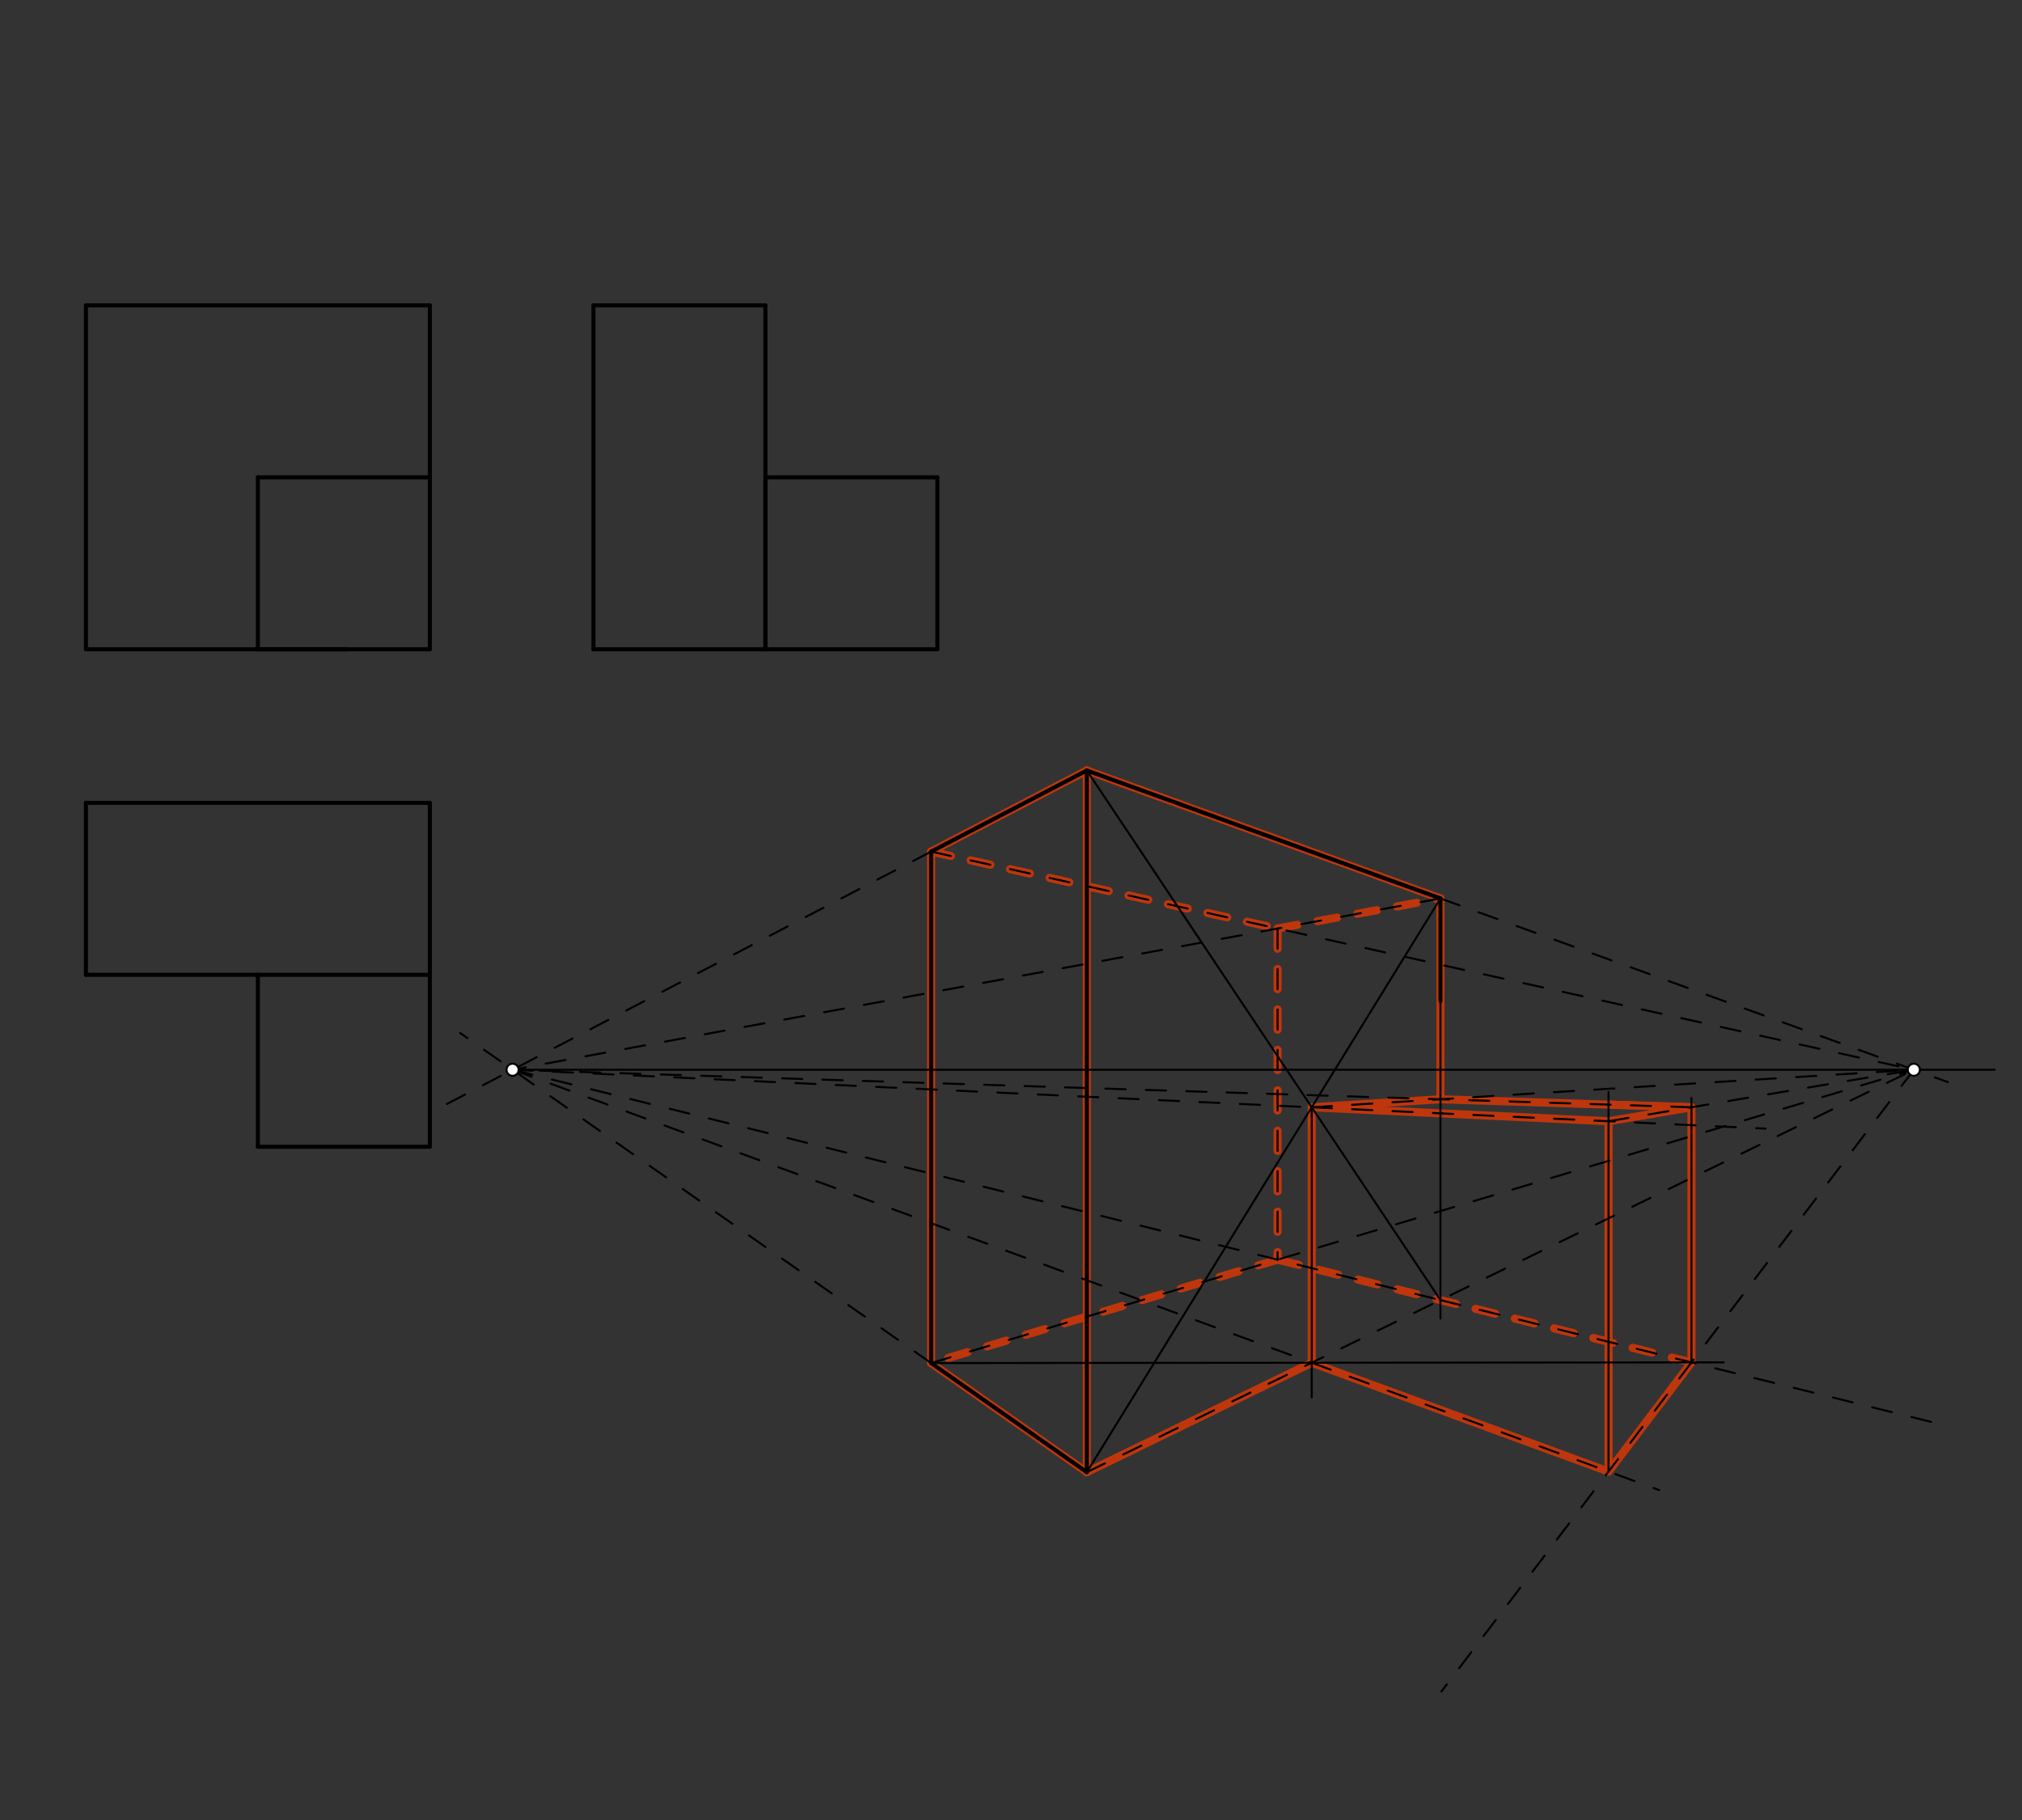 <svg xmlns="http://www.w3.org/2000/svg" class="svg--816" height="100%" preserveAspectRatio="xMidYMid meet" viewBox="0 0 1000 900" width="100%"><rect x="0" y="0" width="1000" height="900" fill="#333333" stroke="none"/><defs><marker id="marker-arrow" markerHeight="16" markerUnits="userSpaceOnUse" markerWidth="24" orient="auto-start-reverse" refX="24" refY="4" viewBox="0 0 24 8"><path d="M 0 0 L 24 4 L 0 8 z" stroke="inherit"></path></marker></defs><g class="aux-layer--949"><g class="element--733"><line stroke="#BF360C" stroke-dasharray="none" stroke-linecap="round" stroke-width="4" x1="836.532" x2="795.519" y1="673.716" y2="727.69"></line></g><g class="element--733"><line stroke="#BF360C" stroke-dasharray="none" stroke-linecap="round" stroke-width="4" x1="795.519" x2="648.73" y1="727.69" y2="673.881"></line></g><g class="element--733"><line stroke="#BF360C" stroke-dasharray="none" stroke-linecap="round" stroke-width="4" x1="648.73" x2="537.5" y1="673.881" y2="728"></line></g><g class="element--733"><line stroke="#BF360C" stroke-dasharray="none" stroke-linecap="round" stroke-width="4" x1="537.5" x2="460.5" y1="728" y2="674.046"></line></g><g class="element--733"><line stroke="#BF360C" stroke-dasharray="none" stroke-linecap="round" stroke-width="4" x1="460.5" x2="460.5" y1="674.046" y2="421.127"></line></g><g class="element--733"><line stroke="#BF360C" stroke-dasharray="none" stroke-linecap="round" stroke-width="4" x1="460.5" x2="537.5" y1="421.127" y2="381"></line></g><g class="element--733"><line stroke="#BF360C" stroke-dasharray="none" stroke-linecap="round" stroke-width="4" x1="537.5" x2="712.396" y1="381" y2="444.288"></line></g><g class="element--733"><line stroke="#BF360C" stroke-dasharray="none" stroke-linecap="round" stroke-width="4" x1="712.396" x2="712.396" y1="444.288" y2="543.596"></line></g><g class="element--733"><line stroke="#BF360C" stroke-dasharray="none" stroke-linecap="round" stroke-width="4" x1="712.396" x2="836.532" y1="543.596" y2="547.544"></line></g><g class="element--733"><line stroke="#BF360C" stroke-dasharray="none" stroke-linecap="round" stroke-width="4" x1="835.092" x2="795.519" y1="547.498" y2="546.24"></line></g><g class="element--733"><line stroke="#BF360C" stroke-dasharray="none" stroke-linecap="round" stroke-width="4" x1="836.532" x2="836.532" y1="547.544" y2="673.716"></line></g><g class="element--733"><line stroke="#BF360C" stroke-dasharray="none" stroke-linecap="round" stroke-width="4" x1="795.519" x2="795.519" y1="727.69" y2="554.46"></line></g><g class="element--733"><line stroke="#BF360C" stroke-dasharray="none" stroke-linecap="round" stroke-width="4" x1="795.519" x2="836.532" y1="554.46" y2="547.544"></line></g><g class="element--733"><line stroke="#BF360C" stroke-dasharray="none" stroke-linecap="round" stroke-width="4" x1="795.519" x2="648.73" y1="554.46" y2="547.565"></line></g><g class="element--733"><line stroke="#BF360C" stroke-dasharray="none" stroke-linecap="round" stroke-width="4" x1="648.73" x2="648.73" y1="547.565" y2="673.881"></line></g><g class="element--733"><line stroke="#BF360C" stroke-dasharray="none" stroke-linecap="round" stroke-width="4" x1="648.73" x2="712.396" y1="547.565" y2="543.596"></line></g><g class="element--733"><line stroke="#BF360C" stroke-dasharray="none" stroke-linecap="round" stroke-width="4" x1="537.5" x2="537.5" y1="381" y2="728"></line></g><g class="element--733"><line stroke="#BF360C" stroke-dasharray="10" stroke-linecap="round" stroke-width="4" x1="460.5" x2="631.841" y1="421.127" y2="459.158"></line></g><g class="element--733"><line stroke="#BF360C" stroke-dasharray="10" stroke-linecap="round" stroke-width="4" x1="631.841" x2="712.396" y1="459.158" y2="444.288"></line></g><g class="element--733"><line stroke="#BF360C" stroke-dasharray="10" stroke-linecap="round" stroke-width="4" x1="631.841" x2="631.841" y1="459.158" y2="622.909"></line></g><g class="element--733"><line stroke="#BF360C" stroke-dasharray="10" stroke-linecap="round" stroke-width="4" x1="631.841" x2="460.5" y1="622.909" y2="674.046"></line></g><g class="element--733"><line stroke="#BF360C" stroke-dasharray="10" stroke-linecap="round" stroke-width="4" x1="836.532" x2="631.841" y1="673.716" y2="622.909"></line></g></g><g class="main-layer--75a"><g class="element--733"><line stroke="#000000" stroke-dasharray="none" stroke-linecap="round" stroke-width="2" x1="42.5" x2="42.5" y1="151" y2="321.079"></line></g><g class="element--733"><line stroke="#000000" stroke-dasharray="none" stroke-linecap="round" stroke-width="2" x1="42.5" x2="212.579" y1="151" y2="151"></line></g><g class="element--733"><line stroke="#000000" stroke-dasharray="none" stroke-linecap="round" stroke-width="2" x1="212.579" x2="212.579" y1="151" y2="321.079"></line></g><g class="element--733"><line stroke="#000000" stroke-dasharray="none" stroke-linecap="round" stroke-width="2" x1="212.579" x2="42.5" y1="321.079" y2="321.079"></line></g><g class="element--733"><line stroke="#000000" stroke-dasharray="none" stroke-linecap="round" stroke-width="2" x1="171.5" x2="127.539" y1="321.079" y2="321.079"></line></g><g class="element--733"><line stroke="#000000" stroke-dasharray="none" stroke-linecap="round" stroke-width="2" x1="127.539" x2="127.539" y1="321.079" y2="236.039"></line></g><g class="element--733"><line stroke="#000000" stroke-dasharray="none" stroke-linecap="round" stroke-width="2" x1="127.539" x2="212.579" y1="236.039" y2="236.039"></line></g><g class="element--733"><line stroke="#000000" stroke-dasharray="none" stroke-linecap="round" stroke-width="2" x1="293.5" x2="293.5" y1="151" y2="321.079"></line></g><g class="element--733"><line stroke="#000000" stroke-dasharray="none" stroke-linecap="round" stroke-width="2" x1="293.5" x2="378.539" y1="151" y2="151"></line></g><g class="element--733"><line stroke="#000000" stroke-dasharray="none" stroke-linecap="round" stroke-width="2" x1="378.539" x2="378.539" y1="151" y2="321.079"></line></g><g class="element--733"><line stroke="#000000" stroke-dasharray="none" stroke-linecap="round" stroke-width="2" x1="378.539" x2="293.5" y1="321.079" y2="321.079"></line></g><g class="element--733"><line stroke="#000000" stroke-dasharray="none" stroke-linecap="round" stroke-width="2" x1="378.539" x2="378.539" y1="321.079" y2="236.039"></line></g><g class="element--733"><line stroke="#000000" stroke-dasharray="none" stroke-linecap="round" stroke-width="2" x1="378.539" x2="463.579" y1="236.039" y2="236.039"></line></g><g class="element--733"><line stroke="#000000" stroke-dasharray="none" stroke-linecap="round" stroke-width="2" x1="463.579" x2="463.579" y1="236.039" y2="321.079"></line></g><g class="element--733"><line stroke="#000000" stroke-dasharray="none" stroke-linecap="round" stroke-width="2" x1="463.579" x2="378.539" y1="321.079" y2="321.079"></line></g><g class="element--733"><line stroke="#000000" stroke-dasharray="none" stroke-linecap="round" stroke-width="2" x1="212.579" x2="212.579" y1="397" y2="567.079"></line></g><g class="element--733"><line stroke="#000000" stroke-dasharray="none" stroke-linecap="round" stroke-width="2" x1="212.579" x2="42.5" y1="397" y2="397"></line></g><g class="element--733"><line stroke="#000000" stroke-dasharray="none" stroke-linecap="round" stroke-width="2" x1="42.5" x2="42.5" y1="397" y2="482.039"></line></g><g class="element--733"><line stroke="#000000" stroke-dasharray="none" stroke-linecap="round" stroke-width="2" x1="42.5" x2="127.539" y1="482.039" y2="482.039"></line></g><g class="element--733"><line stroke="#000000" stroke-dasharray="none" stroke-linecap="round" stroke-width="2" x1="212.579" x2="127.539" y1="482.039" y2="482.039"></line></g><g class="element--733"><line stroke="#000000" stroke-dasharray="none" stroke-linecap="round" stroke-width="2" x1="127.539" x2="127.539" y1="482.039" y2="567.079"></line></g><g class="element--733"><line stroke="#000000" stroke-dasharray="none" stroke-linecap="round" stroke-width="2" x1="127.539" x2="212.579" y1="567.079" y2="567.079"></line></g><g class="element--733"><line stroke="#000000" stroke-dasharray="none" stroke-linecap="round" stroke-width="1" x1="537.5" x2="537.5" y1="381" y2="728"></line></g><g class="element--733"><line stroke="#000000" stroke-dasharray="none" stroke-linecap="round" stroke-width="1" x1="460.5" x2="460.5" y1="674.046" y2="421.127"></line></g><g class="element--733"><line stroke="#000000" stroke-dasharray="none" stroke-linecap="round" stroke-width="2" x1="537.5" x2="460.5" y1="381" y2="421.127"></line></g><g class="element--733"><line stroke="#000000" stroke-dasharray="none" stroke-linecap="round" stroke-width="2" x1="460.5" x2="460.5" y1="421.127" y2="674.046"></line></g><g class="element--733"><line stroke="#000000" stroke-dasharray="none" stroke-linecap="round" stroke-width="2" x1="460.5" x2="537.5" y1="674.046" y2="728"></line></g><g class="element--733"><line stroke="#000000" stroke-dasharray="none" stroke-linecap="round" stroke-width="2" x1="537.5" x2="537.5" y1="728" y2="381"></line></g><g class="element--733"><line stroke="#000000" stroke-dasharray="none" stroke-linecap="round" stroke-width="2" x1="537.5" x2="712.396" y1="381" y2="444.288"></line></g><g class="element--733"><line stroke="#000000" stroke-dasharray="none" stroke-linecap="round" stroke-width="2" x1="712.396" x2="712.396" y1="444.288" y2="495"></line></g><g class="element--733"><line stroke="#000000" stroke-dasharray="10" stroke-linecap="round" stroke-width="1" x1="460.5" x2="219.673" y1="421.127" y2="546.628"></line></g><g class="element--733"><line stroke="#000000" stroke-dasharray="10" stroke-linecap="round" stroke-width="1" x1="460.5" x2="227.593" y1="674.046" y2="510.847"></line></g><g class="element--733"><line stroke="#000000" stroke-dasharray="none" stroke-linecap="round" stroke-width="1" x1="253.5" x2="986.5" y1="529" y2="529"></line></g><g class="element--733"><line stroke="#000000" stroke-dasharray="10" stroke-linecap="round" stroke-width="1" x1="712.396" x2="963.359" y1="444.288" y2="535.1"></line></g><g class="element--733"><line stroke="#000000" stroke-dasharray="10" stroke-linecap="round" stroke-width="1" x1="537.5" x2="946.5" y1="728" y2="529"></line></g><g class="element--733"><line stroke="#000000" stroke-dasharray="none" stroke-linecap="round" stroke-width="1" x1="712.396" x2="712.396" y1="495" y2="652"></line></g><g class="element--733"><line stroke="#000000" stroke-dasharray="none" stroke-linecap="round" stroke-width="1" x1="537.5" x2="712.396" y1="381" y2="642.904"></line></g><g class="element--733"><line stroke="#000000" stroke-dasharray="none" stroke-linecap="round" stroke-width="1" x1="712.396" x2="537.5" y1="444.288" y2="728"></line></g><g class="element--733"><line stroke="#000000" stroke-dasharray="none" stroke-linecap="round" stroke-width="1" x1="648.73" x2="648.73" y1="547.565" y2="691"></line></g><g class="element--733"><line stroke="#000000" stroke-dasharray="10" stroke-linecap="round" stroke-width="1" x1="253.5" x2="712.396" y1="529" y2="642.904"></line></g><g class="element--733"><line stroke="#000000" stroke-dasharray="10" stroke-linecap="round" stroke-width="1" x1="712.396" x2="955.836" y1="642.904" y2="703.329"></line></g><g class="element--733"><line stroke="#000000" stroke-dasharray="none" stroke-linecap="round" stroke-width="1" x1="460.5" x2="648.73" y1="674.046" y2="673.881"></line></g><g class="element--733"><line stroke="#000000" stroke-dasharray="none" stroke-linecap="round" stroke-width="1" x1="648.73" x2="852.483" y1="673.881" y2="673.702"></line></g><g class="element--733"><line stroke="#000000" stroke-dasharray="10" stroke-linecap="round" stroke-width="1" x1="253.5" x2="648.73" y1="529" y2="547.565"></line></g><g class="element--733"><line stroke="#000000" stroke-dasharray="10" stroke-linecap="round" stroke-width="1" x1="648.73" x2="873.213" y1="547.565" y2="558.11"></line></g><g class="element--733"><line stroke="#000000" stroke-dasharray="none" stroke-linecap="round" stroke-width="1" x1="836.532" x2="836.532" y1="673.716" y2="543"></line></g><g class="element--733"><line stroke="#000000" stroke-dasharray="10" stroke-linecap="round" stroke-width="1" x1="946.5" x2="836.532" y1="529" y2="673.716"></line></g><g class="element--733"><line stroke="#000000" stroke-dasharray="10" stroke-linecap="round" stroke-width="1" x1="836.532" x2="712.857" y1="673.716" y2="836.472"></line></g><g class="element--733"><line stroke="#000000" stroke-dasharray="10" stroke-linecap="round" stroke-width="1" x1="253.5" x2="648.73" y1="529" y2="673.881"></line></g><g class="element--733"><line stroke="#000000" stroke-dasharray="10" stroke-linecap="round" stroke-width="1" x1="648.73" x2="820.518" y1="673.881" y2="736.854"></line></g><g class="element--733"><line stroke="#000000" stroke-dasharray="none" stroke-linecap="round" stroke-width="1" x1="795.519" x2="795.519" y1="727.69" y2="540"></line></g><g class="element--733"><line stroke="#000000" stroke-dasharray="10" stroke-linecap="round" stroke-width="1" x1="795.519" x2="946.5" y1="554.46" y2="529"></line></g><g class="element--733"><line stroke="#000000" stroke-dasharray="10" stroke-linecap="round" stroke-width="1" x1="836.532" x2="253.5" y1="547.544" y2="529"></line></g><g class="element--733"><line stroke="#000000" stroke-dasharray="10" stroke-linecap="round" stroke-width="1" x1="648.73" x2="946.5" y1="547.565" y2="529"></line></g><g class="element--733"><line stroke="#000000" stroke-dasharray="10" stroke-linecap="round" stroke-width="1" x1="460.5" x2="946.5" y1="421.127" y2="529"></line></g><g class="element--733"><line stroke="#000000" stroke-dasharray="10" stroke-linecap="round" stroke-width="1" x1="712.396" x2="253.5" y1="444.288" y2="529"></line></g><g class="element--733"><line stroke="#000000" stroke-dasharray="10" stroke-linecap="round" stroke-width="1" x1="460.5" x2="946.5" y1="674.046" y2="529"></line></g><g class="element--733"><line stroke="#000000" stroke-dasharray="10" stroke-linecap="round" stroke-width="1" x1="631.841" x2="631.841" y1="459.158" y2="622.909"></line></g><g class="element--733"><circle cx="253.5" cy="529" r="3" stroke="#000000" stroke-width="1" fill="#ffffff"></circle>}</g><g class="element--733"><circle cx="946.5" cy="529" r="3" stroke="#000000" stroke-width="1" fill="#ffffff"></circle>}</g></g><g class="snaps-layer--ac6"></g><g class="temp-layer--52d"></g></svg>